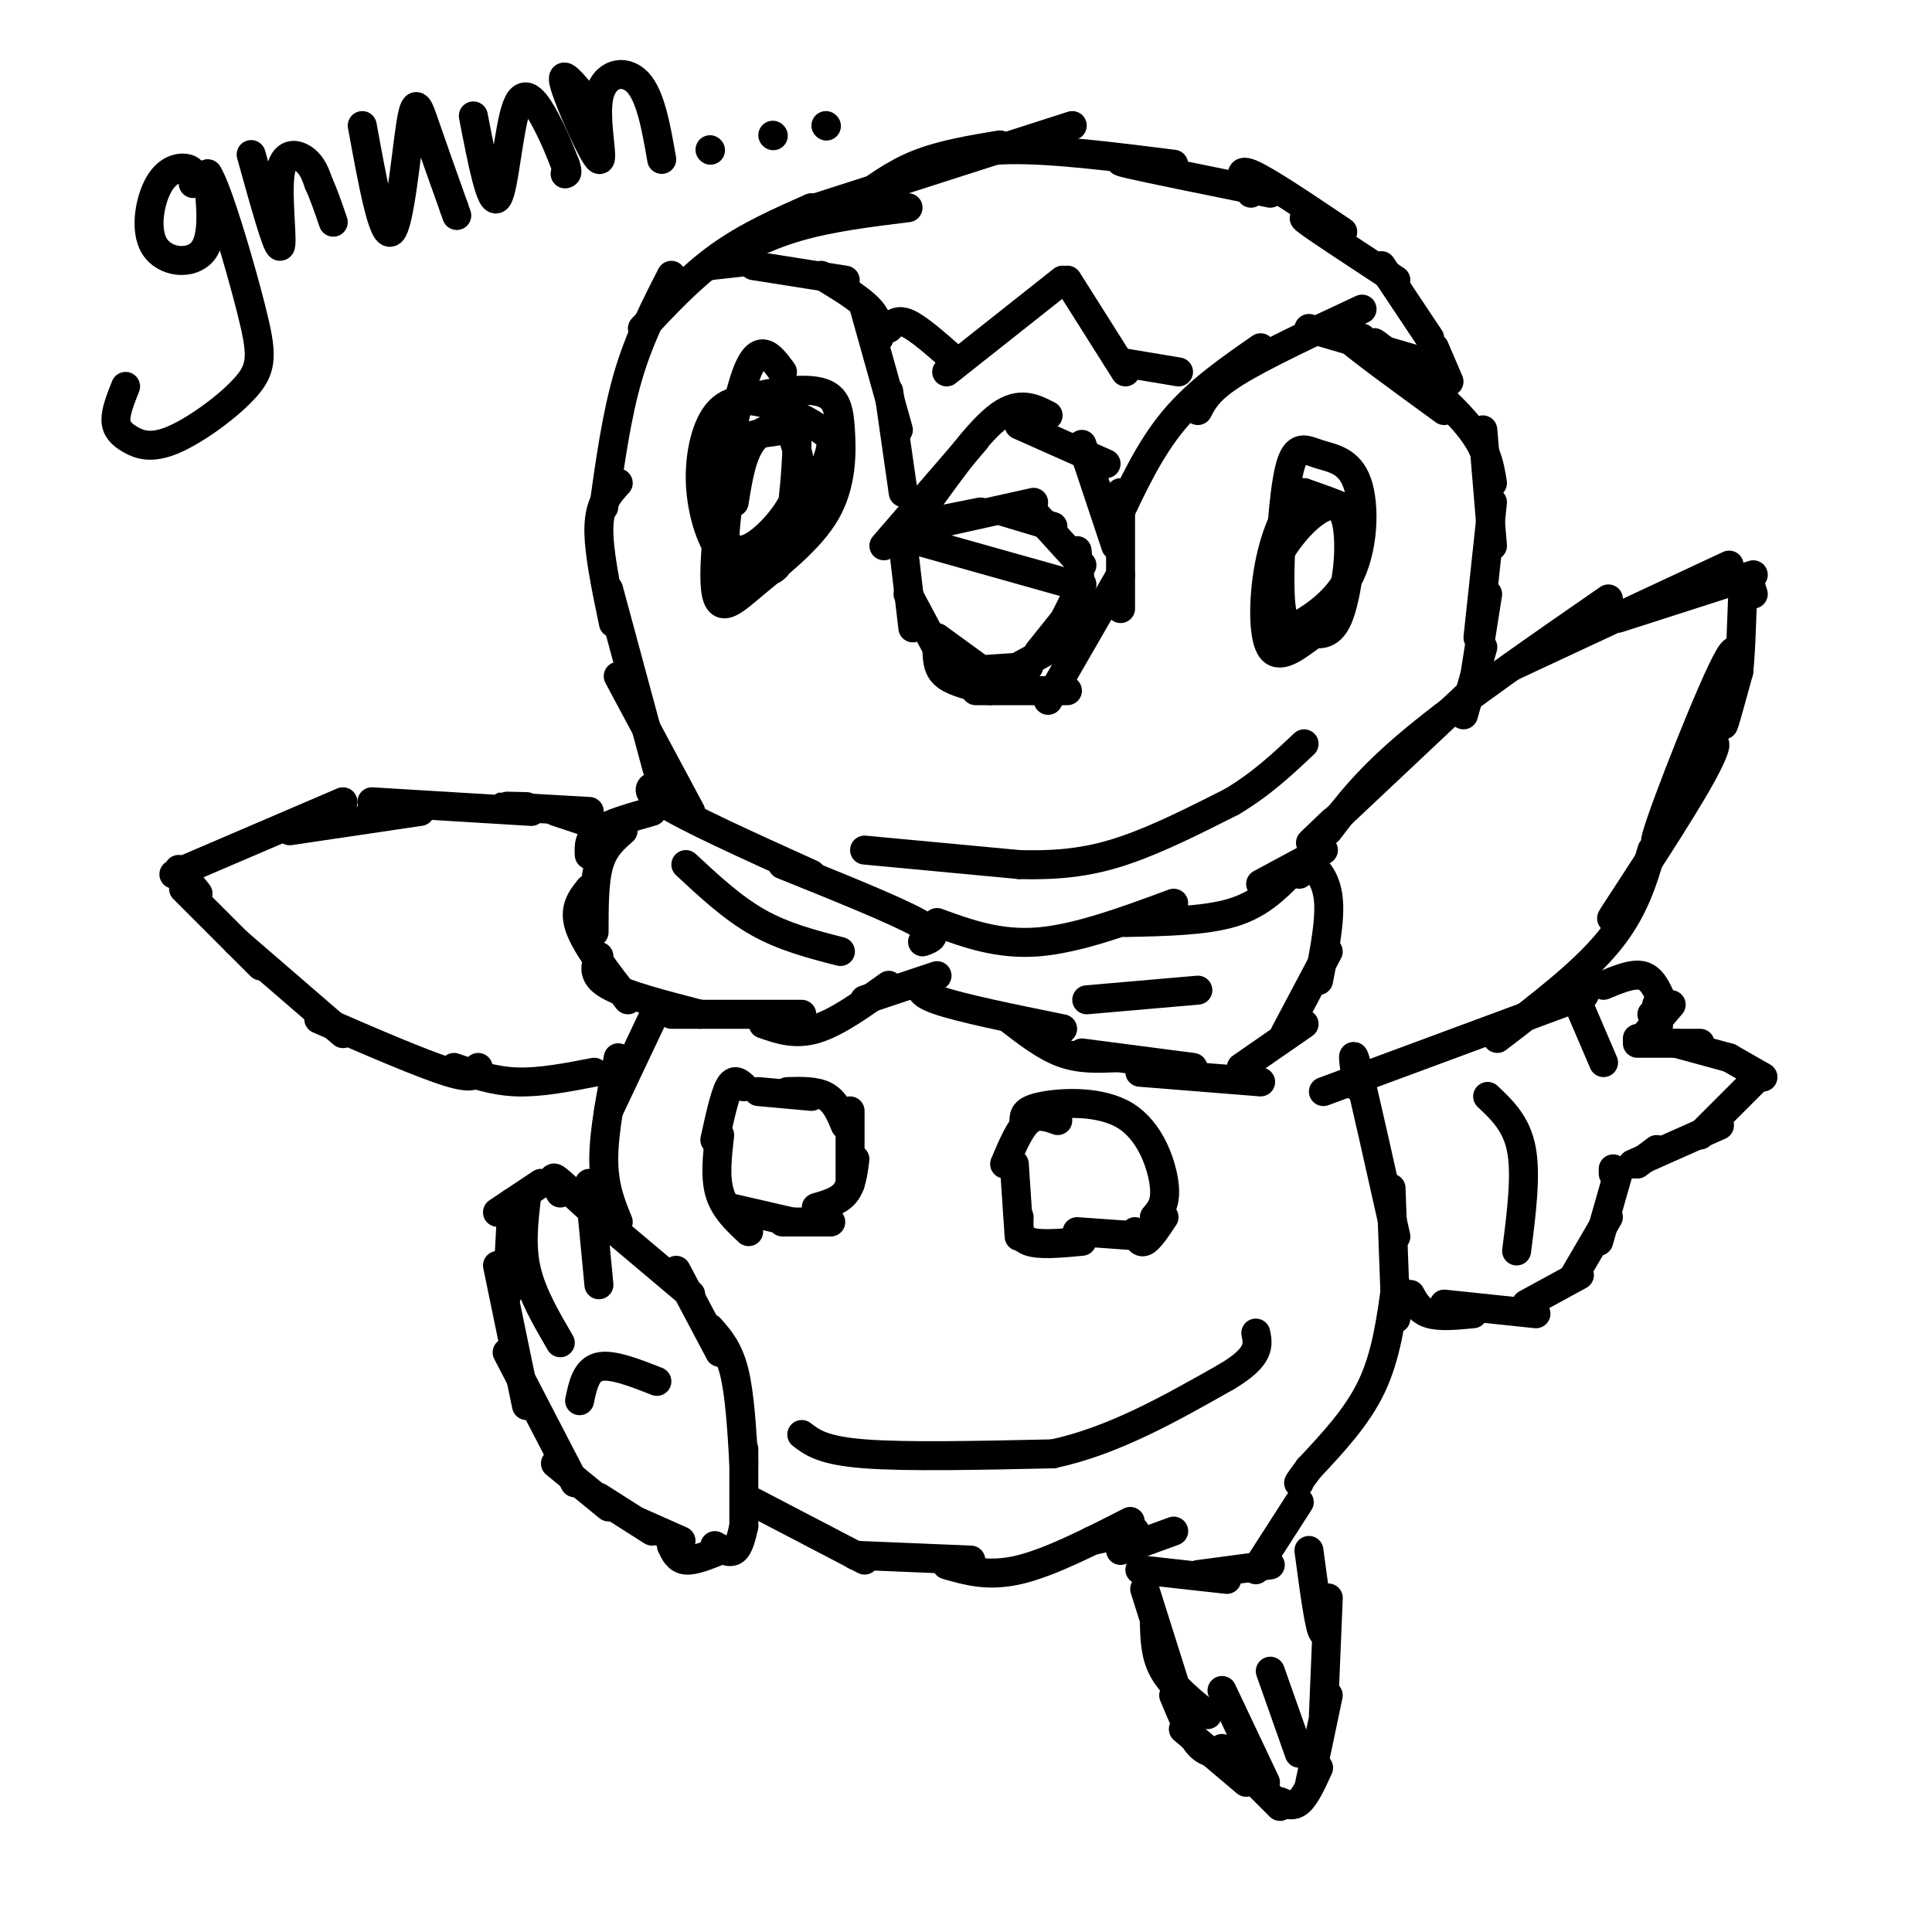 <svg viewBox='0 0 400 400' version='1.1' xmlns='http://www.w3.org/2000/svg' xmlns:xlink='http://www.w3.org/1999/xlink'><g fill='none' stroke='#000000' stroke-width='6' stroke-linecap='round' stroke-linejoin='round'><path d='M187,113c0.000,0.000 2.000,17.000 2,17'/><path d='M188,123c0.000,0.000 8.000,15.000 8,15'/><path d='M194,132c0.000,0.000 11.000,8.000 11,8'/><path d='M198,139c0.000,0.000 15.000,-1.000 15,-1'/><path d='M209,139c0.000,0.000 11.000,-6.000 11,-6'/><path d='M215,135c0.000,0.000 8.000,-10.000 8,-10'/><path d='M220,129c0.000,0.000 4.000,-8.000 4,-8'/><path d='M224,124c0.000,0.000 -1.000,-10.000 -1,-10'/><path d='M224,117c0.000,0.000 -10.000,-11.000 -10,-11'/><path d='M218,109c0.000,0.000 -10.000,-3.000 -10,-3'/><path d='M214,104c0.000,0.000 -18.000,4.000 -18,4'/><path d='M203,106c0.000,0.000 -10.000,2.000 -10,2'/><path d='M190,112c0.000,0.000 32.000,9.000 32,9'/><path d='M183,113c0.000,0.000 19.000,-22.000 19,-22'/><path d='M192,104c5.417,-7.500 10.833,-15.000 15,-18c4.167,-3.000 7.083,-1.500 10,0'/><path d='M211,88c0.000,0.000 18.000,8.000 18,8'/><path d='M224,92c0.000,0.000 7.000,21.000 7,21'/><path d='M232,102c0.000,0.000 0.000,24.000 0,24'/><path d='M232,119c0.000,0.000 -15.000,26.000 -15,26'/><path d='M221,143c0.000,0.000 -19.000,0.000 -19,0'/><path d='M205,143c-3.583,-0.833 -7.167,-1.667 -9,-3c-1.833,-1.333 -1.917,-3.167 -2,-5'/><path d='M162,77c-2.574,-3.534 -5.147,-7.068 -8,2c-2.853,9.068 -5.984,30.739 -6,40c-0.016,9.261 3.083,6.111 8,2c4.917,-4.111 11.653,-9.182 15,-15c3.347,-5.818 3.303,-12.384 3,-17c-0.303,-4.616 -0.867,-7.281 -5,-8c-4.133,-0.719 -11.834,0.509 -15,2c-3.166,1.491 -1.797,3.245 -2,9c-0.203,5.755 -1.978,15.511 -2,21c-0.022,5.489 1.708,6.711 4,6c2.292,-0.711 5.146,-3.356 8,-6'/><path d='M162,113c3.217,-4.426 7.258,-12.492 9,-17c1.742,-4.508 1.185,-5.459 -1,-7c-2.185,-1.541 -5.998,-3.671 -10,-5c-4.002,-1.329 -8.191,-1.858 -11,1c-2.809,2.858 -4.236,9.103 -4,15c0.236,5.897 2.136,11.448 4,14c1.864,2.552 3.692,2.107 6,3c2.308,0.893 5.095,3.125 7,-2c1.905,-5.125 2.927,-17.606 3,-23c0.073,-5.394 -0.804,-3.699 -3,-3c-2.196,0.699 -5.710,0.404 -8,2c-2.290,1.596 -3.354,5.082 -4,9c-0.646,3.918 -0.874,8.267 0,11c0.874,2.733 2.851,3.851 6,2c3.149,-1.851 7.471,-6.672 9,-11c1.529,-4.328 0.264,-8.164 -1,-12'/><path d='M164,90c-1.756,-2.222 -5.644,-1.778 -8,1c-2.356,2.778 -3.178,7.889 -4,13'/><path d='M268,106c-2.120,3.256 -4.239,6.512 -5,11c-0.761,4.488 -0.162,10.207 0,13c0.162,2.793 -0.113,2.661 3,1c3.113,-1.661 9.614,-4.851 13,-11c3.386,-6.149 3.658,-15.259 2,-20c-1.658,-4.741 -5.247,-5.114 -8,-6c-2.753,-0.886 -4.669,-2.286 -6,3c-1.331,5.286 -2.076,17.256 -2,24c0.076,6.744 0.971,8.261 2,9c1.029,0.739 2.190,0.701 4,1c1.810,0.299 4.269,0.936 6,-3c1.731,-3.936 2.735,-12.444 3,-17c0.265,-4.556 -0.210,-5.159 -2,-6c-1.790,-0.841 -4.895,-1.921 -8,-3'/><path d='M270,102c-2.721,1.601 -5.524,7.104 -7,14c-1.476,6.896 -1.624,15.186 0,18c1.624,2.814 5.021,0.154 8,-2c2.979,-2.154 5.538,-3.801 7,-9c1.462,-5.199 1.825,-13.950 0,-17c-1.825,-3.050 -5.837,-0.398 -9,3c-3.163,3.398 -5.475,7.542 -6,10c-0.525,2.458 0.738,3.229 2,4'/><path d='M231,108c3.500,-7.500 7.000,-15.000 12,-21c5.000,-6.000 11.500,-10.500 18,-15'/><path d='M248,85c1.167,-2.250 2.333,-4.500 8,-8c5.667,-3.500 15.833,-8.250 26,-13'/><path d='M271,68c0.000,0.000 24.000,7.000 24,7'/><path d='M282,70c-2.917,-1.250 -5.833,-2.500 -3,0c2.833,2.500 11.417,8.750 20,15'/><path d='M288,74c-2.600,-2.222 -5.200,-4.444 -2,-2c3.200,2.444 12.200,9.556 17,15c4.800,5.444 5.400,9.222 6,13'/><path d='M307,89c0.000,0.000 2.000,24.000 2,24'/><path d='M309,104c0.000,0.000 -3.000,28.000 -3,28'/><path d='M308,123c0.000,0.000 -3.000,19.000 -3,19'/><path d='M307,134c0.000,0.000 -4.000,14.000 -4,14'/><path d='M276,170c-3.667,3.500 -7.333,7.000 -2,2c5.333,-5.000 19.667,-18.500 34,-32'/><path d='M275,172c4.167,-5.500 8.333,-11.000 18,-19c9.667,-8.000 24.833,-18.500 40,-29'/><path d='M313,138c0.000,0.000 45.000,-21.000 45,-21'/><path d='M335,128c0.000,0.000 28.000,-9.000 28,-9'/><path d='M274,226c0.000,0.000 54.000,-20.000 54,-20'/><path d='M310,215c8.833,-6.750 17.667,-13.500 23,-20c5.333,-6.500 7.167,-12.750 9,-19'/><path d='M338,184c-3.086,4.446 -6.173,8.892 -3,4c3.173,-4.892 12.605,-19.124 17,-27c4.395,-7.876 3.752,-9.398 0,-3c-3.752,6.398 -10.614,20.715 -9,15c1.614,-5.715 11.704,-31.462 15,-37c3.296,-5.538 -0.201,9.132 -1,13c-0.799,3.868 1.101,-3.066 3,-10'/><path d='M360,139c0.600,-5.644 0.600,-14.756 1,-18c0.400,-3.244 1.200,-0.622 2,2'/><path d='M194,191c6.417,2.333 12.833,4.667 21,4c8.167,-0.667 18.083,-4.333 28,-8'/><path d='M233,191c8.167,-0.167 16.333,-0.333 22,-2c5.667,-1.667 8.833,-4.833 12,-8'/><path d='M261,183c0.000,0.000 13.000,-7.000 13,-7'/><path d='M191,195c1.917,-0.667 3.833,-1.333 -1,-4c-4.833,-2.667 -16.417,-7.333 -28,-12'/><path d='M168,181c-13.083,-5.917 -26.167,-11.833 -31,-15c-4.833,-3.167 -1.417,-3.583 2,-4'/><path d='M143,168c0.000,0.000 -15.000,-28.000 -15,-28'/><path d='M136,159c0.000,0.000 -10.000,-37.000 -10,-37'/><path d='M127,129c-1.583,-7.583 -3.167,-15.167 -3,-20c0.167,-4.833 2.083,-6.917 4,-9'/><path d='M125,105c1.333,-9.500 2.667,-19.000 5,-27c2.333,-8.000 5.667,-14.500 9,-21'/><path d='M133,68c5.083,-5.417 10.167,-10.833 16,-15c5.833,-4.167 12.417,-7.083 19,-10'/><path d='M147,55c5.583,-3.000 11.167,-6.000 18,-8c6.833,-2.000 14.917,-3.000 23,-4'/><path d='M177,42c4.000,-3.000 8.000,-6.000 13,-8c5.000,-2.000 11.000,-3.000 17,-4'/><path d='M169,43c0.000,0.000 53.000,-17.000 53,-17'/><path d='M190,35c5.083,-1.917 10.167,-3.833 19,-4c8.833,-0.167 21.417,1.417 34,3'/><path d='M237,34c-3.667,-0.500 -7.333,-1.000 -3,0c4.333,1.000 16.667,3.500 29,6'/><path d='M259,40c-1.583,-2.667 -3.167,-5.333 0,-4c3.167,1.333 11.083,6.667 19,12'/><path d='M274,47c-2.750,-1.417 -5.500,-2.833 -3,-1c2.500,1.833 10.250,6.917 18,12'/><path d='M286,55c0.000,0.000 10.000,15.000 10,15'/><path d='M297,72c0.000,0.000 3.000,7.000 3,7'/><path d='M187,102c0.000,0.000 -3.000,-21.000 -3,-21'/><path d='M186,89c0.000,0.000 -7.000,-25.000 -7,-25'/><path d='M182,70c0.000,-1.917 0.000,-3.833 -2,-6c-2.000,-2.167 -6.000,-4.583 -10,-7'/><path d='M175,58c0.000,0.000 -19.000,-3.000 -19,-3'/><path d='M156,54c0.000,0.000 -9.000,1.000 -9,1'/><path d='M184,68c0.917,-1.000 1.833,-2.000 4,-1c2.167,1.000 5.583,4.000 9,7'/><path d='M196,77c0.000,0.000 24.000,-19.000 24,-19'/><path d='M221,58c0.000,0.000 12.000,19.000 12,19'/><path d='M232,75c0.000,0.000 12.000,2.000 12,2'/><path d='M135,168c-4.417,1.250 -8.833,2.500 -11,4c-2.167,1.500 -2.083,3.250 -2,5'/><path d='M129,172c-2.000,1.750 -4.000,3.500 -5,7c-1.000,3.500 -1.000,8.750 -1,14'/><path d='M122,184c-1.667,2.083 -3.333,4.167 -2,8c1.333,3.833 5.667,9.417 10,15'/><path d='M124,198c-0.750,2.000 -1.500,4.000 2,6c3.500,2.000 11.250,4.000 19,6'/><path d='M139,210c0.000,0.000 27.000,0.000 27,0'/><path d='M158,212c3.333,1.167 6.667,2.333 11,1c4.333,-1.333 9.667,-5.167 15,-9'/><path d='M179,207c0.000,0.000 15.000,-5.000 15,-5'/><path d='M192,203c-1.333,1.167 -2.667,2.333 2,4c4.667,1.667 15.333,3.833 26,6'/><path d='M209,211c3.667,2.833 7.333,5.667 11,7c3.667,1.333 7.333,1.167 11,1'/><path d='M224,218c0.000,0.000 23.000,3.000 23,3'/><path d='M236,222c0.000,0.000 25.000,2.000 25,2'/><path d='M257,221c0.000,0.000 13.000,-9.000 13,-9'/><path d='M266,214c0.000,0.000 9.000,-17.000 9,-17'/><path d='M273,203c1.244,-6.356 2.489,-12.711 2,-17c-0.489,-4.289 -2.711,-6.511 -4,-7c-1.289,-0.489 -1.644,0.756 -2,2'/><path d='M281,225c-0.667,-4.583 -1.333,-9.167 0,-4c1.333,5.167 4.667,20.083 8,35'/><path d='M288,246c0.000,0.000 1.000,27.000 1,27'/><path d='M289,266c-1.000,7.333 -2.000,14.667 -5,21c-3.000,6.333 -8.000,11.667 -13,17'/><path d='M271,304c-2.500,3.333 -2.250,3.167 -2,3'/><path d='M112,245c0.000,0.000 -9.000,6.000 -9,6'/><path d='M106,249c0.000,0.000 -1.000,19.000 -1,19'/><path d='M103,262c0.000,0.000 6.000,29.000 6,29'/><path d='M105,280c0.000,0.000 14.000,27.000 14,27'/><path d='M115,303c0.000,0.000 11.000,9.000 11,9'/><path d='M124,310c0.000,0.000 11.000,7.000 11,7'/><path d='M132,315c0.000,0.000 9.000,4.000 9,4'/><path d='M139,320c0.667,1.417 1.333,2.833 3,3c1.667,0.167 4.333,-0.917 7,-2'/><path d='M148,320c1.500,0.833 3.000,1.667 4,1c1.000,-0.667 1.500,-2.833 2,-5'/><path d='M154,316c0.000,0.000 0.000,-16.000 0,-16'/><path d='M154,303c-0.417,-7.167 -0.833,-14.333 -2,-19c-1.167,-4.667 -3.083,-6.833 -5,-9'/><path d='M149,280c0.000,0.000 -9.000,-17.000 -9,-17'/><path d='M143,268c0.000,0.000 -19.000,-16.000 -19,-16'/><path d='M124,252c-5.000,-4.400 -8.000,-7.400 -9,-8c-1.000,-0.600 0.000,1.200 1,3'/><path d='M124,266c0.000,0.000 -2.000,-21.000 -2,-21'/><path d='M116,278c-2.917,-5.000 -5.833,-10.000 -7,-15c-1.167,-5.000 -0.583,-10.000 0,-15'/><path d='M154,225c-1.000,-0.917 -2.000,-1.833 -3,0c-1.000,1.833 -2.000,6.417 -3,11'/><path d='M149,235c-0.500,4.333 -1.000,8.667 0,12c1.000,3.333 3.500,5.667 6,8'/><path d='M151,250c0.000,0.000 13.000,3.000 13,3'/><path d='M162,253c0.000,0.000 10.000,0.000 10,0'/><path d='M169,250c2.333,-0.667 4.667,-1.333 6,-3c1.333,-1.667 1.667,-4.333 2,-7'/><path d='M176,242c0.000,2.500 0.000,5.000 0,3c0.000,-2.000 0.000,-8.500 0,-15'/><path d='M175,233c-1.000,-2.417 -2.000,-4.833 -4,-6c-2.000,-1.167 -5.000,-1.083 -8,-1'/><path d='M168,227c0.000,0.000 -11.000,-1.000 -11,-1'/><path d='M219,232c-2.083,-0.750 -4.167,-1.500 -6,0c-1.833,1.500 -3.417,5.250 -5,9'/><path d='M210,241c0.000,0.000 1.000,15.000 1,15'/><path d='M211,252c-0.083,2.083 -0.167,4.167 2,5c2.167,0.833 6.583,0.417 11,0'/><path d='M223,255c0.000,0.000 14.000,1.000 14,1'/><path d='M235,255c0.500,1.250 1.000,2.500 2,2c1.000,-0.500 2.500,-2.750 4,-5'/><path d='M239,252c1.268,-1.452 2.536,-2.905 2,-7c-0.536,-4.095 -2.875,-10.833 -8,-14c-5.125,-3.167 -13.036,-2.762 -17,-2c-3.964,0.762 -3.982,1.881 -4,3'/><path d='M128,253c-1.500,-3.667 -3.000,-7.333 -3,-13c0.000,-5.667 1.500,-13.333 3,-21'/><path d='M126,230c0.000,0.000 9.000,-19.000 9,-19'/><path d='M123,222c-5.583,1.083 -11.167,2.167 -16,2c-4.833,-0.167 -8.917,-1.583 -13,-3'/><path d='M99,221c-0.250,1.333 -0.500,2.667 -6,1c-5.500,-1.667 -16.250,-6.333 -27,-11'/><path d='M71,214c0.000,0.000 -22.000,-19.000 -22,-19'/><path d='M54,200c0.000,0.000 -16.000,-16.000 -16,-16'/><path d='M41,185c0.000,0.000 -4.000,-5.000 -4,-5'/><path d='M36,181c0.000,0.000 35.000,-15.000 35,-15'/><path d='M60,172c0.000,0.000 27.000,-4.000 27,-4'/><path d='M77,166c0.000,0.000 33.000,2.000 33,2'/><path d='M109,167c-3.083,-0.083 -6.167,-0.167 -4,0c2.167,0.167 9.583,0.583 17,1'/><path d='M115,168c0.000,0.000 6.000,2.000 6,2'/><path d='M156,311c0.000,0.000 23.000,12.000 23,12'/><path d='M177,322c0.000,0.000 24.000,1.000 24,1'/><path d='M196,324c4.333,1.250 8.667,2.500 15,1c6.333,-1.500 14.667,-5.750 23,-10'/><path d='M226,319c0.000,0.000 9.000,-2.000 9,-2'/><path d='M232,321c0.000,0.000 11.000,-4.000 11,-4'/><path d='M236,325c0.000,0.000 18.000,2.000 18,2'/><path d='M248,326c0.000,0.000 15.000,-2.000 15,-2'/><path d='M260,325c0.000,0.000 9.000,-14.000 9,-14'/><path d='M237,329c0.000,0.000 6.000,19.000 6,19'/><path d='M239,336c0.083,3.417 0.167,6.833 2,10c1.833,3.167 5.417,6.083 9,9'/><path d='M243,351c1.667,4.000 3.333,8.000 5,10c1.667,2.000 3.333,2.000 5,2'/><path d='M245,358c0.000,0.000 13.000,11.000 13,11'/><path d='M253,362c0.000,0.000 12.000,12.000 12,12'/><path d='M265,373c1.333,0.583 2.667,1.167 4,0c1.333,-1.167 2.667,-4.083 4,-7'/><path d='M271,370c0.000,0.000 4.000,-19.000 4,-19'/><path d='M274,355c0.467,-11.289 0.933,-22.578 1,-24c0.067,-1.422 -0.267,7.022 -1,7c-0.733,-0.022 -1.867,-8.511 -3,-17'/><path d='M263,346c0.000,0.000 6.000,17.000 6,17'/><path d='M253,350c0.000,0.000 9.000,19.000 9,19'/><path d='M292,268c0.917,1.667 1.833,3.333 4,4c2.167,0.667 5.583,0.333 9,0'/><path d='M299,270c0.000,0.000 19.000,2.000 19,2'/><path d='M316,270c0.000,0.000 11.000,-6.000 11,-6'/><path d='M326,264c0.000,0.000 7.000,-12.000 7,-12'/><path d='M331,257c0.000,0.000 4.000,-14.000 4,-14'/><path d='M334,243c0.000,0.000 0.000,-1.000 0,-1'/><path d='M332,220c0.000,0.000 -6.000,-14.000 -6,-14'/><path d='M332,204c3.000,-1.250 6.000,-2.500 8,-2c2.000,0.500 3.000,2.750 4,5'/><path d='M343,210c0.000,0.000 -1.000,0.000 -1,0'/><path d='M343,208c0.333,2.417 0.667,4.833 0,6c-0.667,1.167 -2.333,1.083 -4,1'/><path d='M340,215c0.000,0.000 6.000,-7.000 6,-7'/><path d='M339,216c0.000,0.000 13.000,0.000 13,0'/><path d='M347,216c0.000,0.000 11.000,3.000 11,3'/><path d='M358,219c0.000,0.000 7.000,4.000 7,4'/><path d='M364,223c0.000,0.000 -12.000,12.000 -12,12'/><path d='M356,233c0.000,0.000 -18.000,8.000 -18,8'/><path d='M343,238c0.000,0.000 -4.000,3.000 -4,3'/><path d='M166,297c2.167,1.667 4.333,3.333 13,4c8.667,0.667 23.833,0.333 39,0'/><path d='M218,301c12.500,-2.667 24.250,-9.333 36,-16'/><path d='M254,285c7.000,-4.167 6.500,-6.583 6,-9'/><path d='M120,290c0.667,-3.167 1.333,-6.333 4,-7c2.667,-0.667 7.333,1.167 12,3'/><path d='M314,259c1.000,-7.833 2.000,-15.667 1,-21c-1.000,-5.333 -4.000,-8.167 -7,-11'/><path d='M225,207c0.000,0.000 23.000,-2.000 23,-2'/><path d='M142,179c4.833,4.500 9.667,9.000 15,12c5.333,3.000 11.167,4.500 17,6'/><path d='M179,176c0.000,0.000 32.000,3.000 32,3'/><path d='M211,179c8.889,0.244 15.111,-0.644 22,-3c6.889,-2.356 14.444,-6.178 22,-10'/><path d='M255,166c6.167,-3.667 10.583,-7.833 15,-12'/><path d='M40,38c0.148,-1.247 0.297,-2.494 -1,-3c-1.297,-0.506 -4.038,-0.270 -6,3c-1.962,3.270 -3.144,9.573 -1,13c2.144,3.427 7.612,3.979 10,1c2.388,-2.979 1.694,-9.490 1,-16'/><path d='M43,36c2.045,3.072 6.658,18.750 9,28c2.342,9.250 2.412,12.070 -1,16c-3.412,3.930 -10.306,8.971 -15,11c-4.694,2.029 -7.187,1.046 -9,0c-1.813,-1.046 -2.947,-2.156 -3,-4c-0.053,-1.844 0.973,-4.422 2,-7'/><path d='M52,32c2.667,9.607 5.333,19.214 6,19c0.667,-0.214 -0.667,-10.250 0,-15c0.667,-4.750 3.333,-4.214 5,-3c1.667,1.214 2.333,3.107 3,5'/><path d='M66,38c1.000,2.167 2.000,5.083 3,8'/><path d='M75,26c2.137,11.685 4.274,23.369 6,22c1.726,-1.369 3.042,-15.792 4,-22c0.958,-6.208 1.560,-4.202 3,0c1.440,4.202 3.720,10.601 6,17'/><path d='M94,43c1.000,2.833 0.500,1.417 0,0'/><path d='M98,24c1.815,9.369 3.631,18.738 5,17c1.369,-1.738 2.292,-14.583 4,-19c1.708,-4.417 4.202,-0.405 6,3c1.798,3.405 2.899,6.202 4,9'/><path d='M117,34c0.667,1.833 0.333,1.917 0,2'/><path d='M120,19c-2.116,-2.466 -4.233,-4.931 -3,-1c1.233,3.931 5.815,14.260 7,15c1.185,0.740 -1.027,-8.108 0,-13c1.027,-4.892 5.293,-5.826 8,-3c2.707,2.826 3.853,9.413 5,16'/><path d='M147,31c0.000,0.000 0.100,0.100 0.1,0.1'/><path d='M160,28c0.000,0.000 0.100,0.100 0.1,0.1'/><path d='M171,26c0.000,0.000 0.100,0.100 0.1,0.1'/></g>
</svg>